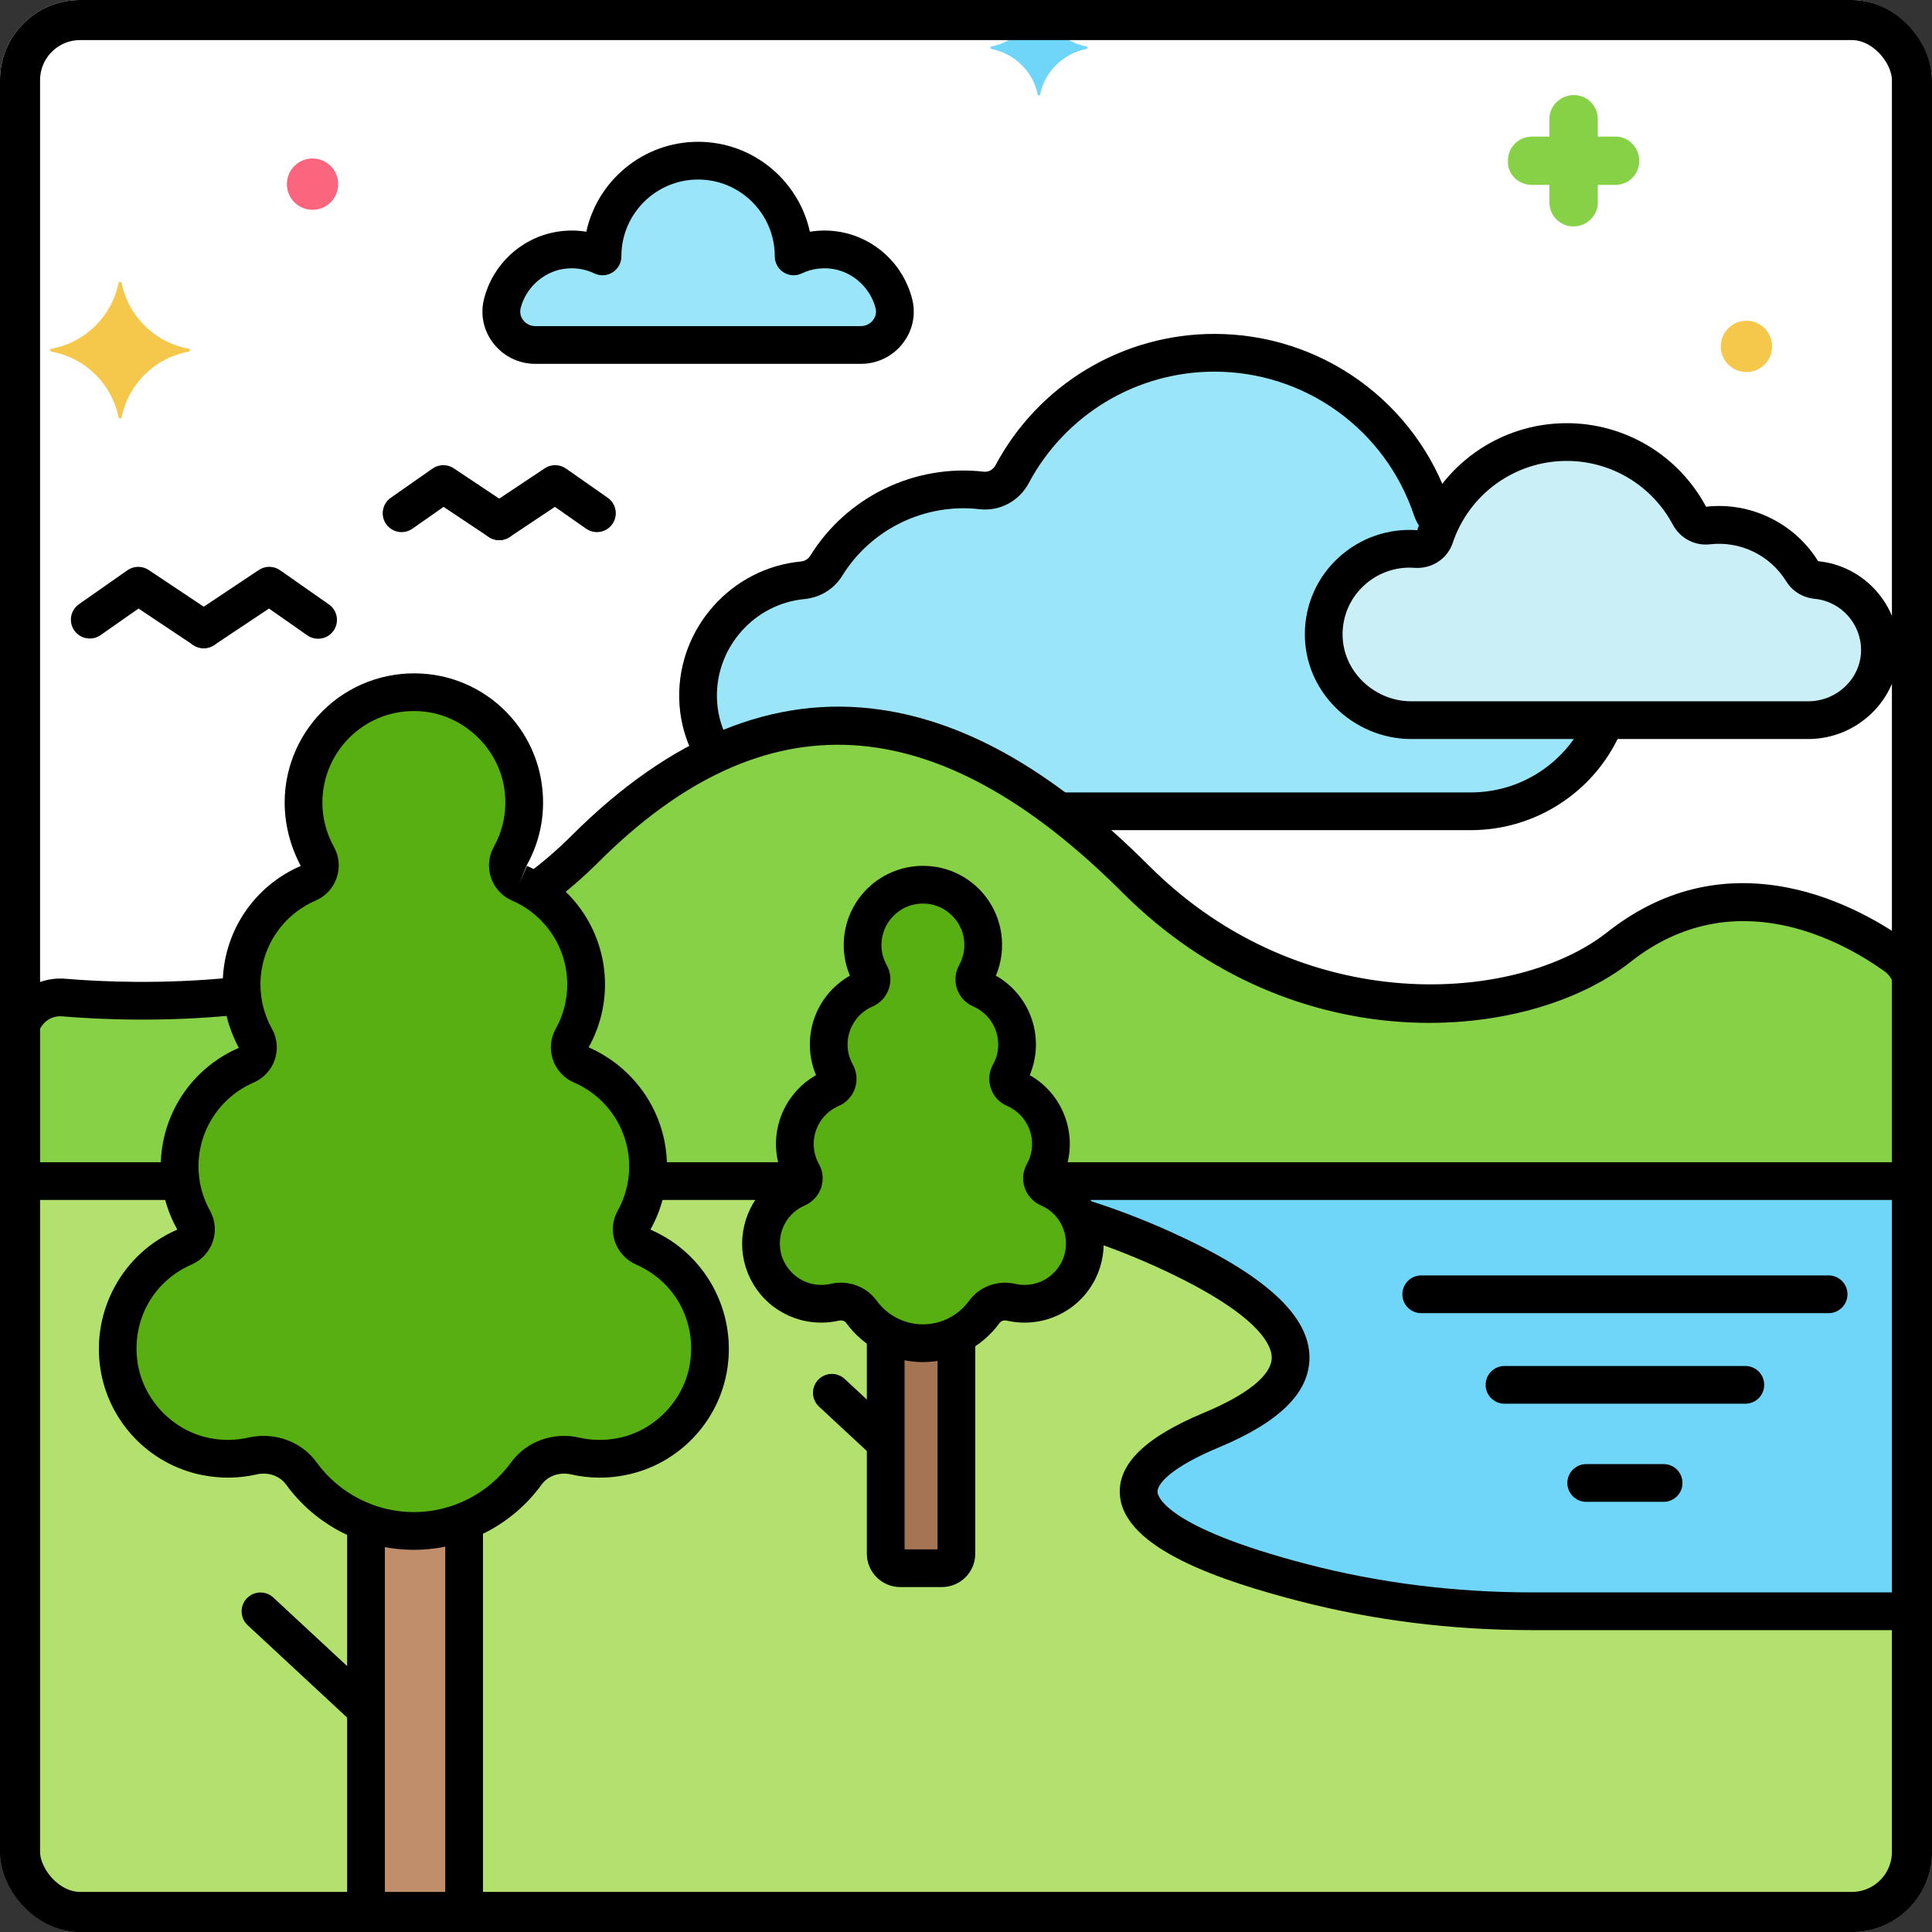 <svg width="482" height="482" viewBox="0 0 482 482" fill="none" xmlns="http://www.w3.org/2000/svg">
<rect x="0" y="0" width="482" height="482" fill="#333333" stroke="none"/>
<g clip-path="url(#clip0_510_2)">
<rect width="482" height="482" rx="20" fill="white"/>
<path d="M44.815 291.013C44.815 279.686 51.661 269.971 61.44 265.752C64.036 264.631 65.14 261.459 63.758 258.99C61.922 255.71 60.786 252.084 60.419 248.343C42.154 250.333 26.019 249.716 15.88 248.868C9.86 248.366 4.709 253.148 4.709 259.188V294.66H45.059C44.9 293.467 44.815 292.25 44.815 291.013Z" fill="#87D147"/>
<path d="M449.614 142.521C447.181 138.583 443.678 135.419 439.513 133.399C435.348 131.38 430.694 130.588 426.095 131.117C424.19 131.338 422.377 130.332 421.473 128.641C415.633 117.717 404.119 110.284 390.866 110.284C375.568 110.284 362.59 120.188 357.977 133.932C357.309 135.926 355.33 137.129 353.232 136.967C341.173 136.03 330.396 145.508 330.245 158.025C330.1 169.928 340.16 179.669 352.063 179.669H451.109C460.728 179.669 468.841 172.078 469.009 162.46C469.088 158.056 467.504 153.783 464.573 150.494C461.642 147.204 457.579 145.14 453.195 144.713C452.469 144.649 451.768 144.418 451.147 144.038C450.525 143.658 450.001 143.139 449.614 142.521Z" fill="#CBEFF7"/>
<path d="M223.017 75.813L222.966 75.615C221.227 68.926 215.639 63.711 208.832 62.504C205.157 61.841 201.367 62.354 198 63.968L198.002 63.927C198.002 50.759 187.327 40.085 174.16 40.085C160.994 40.085 150.318 50.759 150.318 63.927L150.32 63.968C146.953 62.354 143.163 61.841 139.488 62.504C132.682 63.709 127.092 68.924 125.354 75.615L125.303 75.813C124.004 81.046 128.152 86.065 133.542 86.065H214.778C220.169 86.065 224.316 81.046 223.017 75.813Z" fill="#9BE5F9"/>
<path d="M382.224 401.981C362.931 401.981 343.679 399.668 325.007 394.811C287.601 385.079 267.03 371.443 302.191 356.793C339.471 341.26 317.518 324.019 290.209 311.645C283.345 308.544 276.298 305.864 269.109 303.619C270.465 306.391 270.938 309.513 270.462 312.562C269.532 318.719 264.729 323.748 258.621 324.962C256.523 325.388 254.358 325.364 252.271 324.891C249.751 324.315 247.1 325.184 245.583 327.276C242.139 332.021 236.558 335.109 230.245 335.109C223.932 335.109 218.352 332.021 214.908 327.276C213.39 325.184 210.739 324.315 208.22 324.891C206.132 325.364 203.968 325.388 201.87 324.962C195.764 323.748 190.959 318.717 190.029 312.562C189.511 309.271 190.1 305.901 191.704 302.981C193.308 300.06 195.836 297.755 198.891 296.426C199.674 296.086 200.209 295.415 200.422 294.658H161.444C160.988 298.078 159.886 301.379 158.198 304.387C156.797 306.887 157.977 310.039 160.606 311.184C171.551 315.953 178.794 327.617 176.817 340.701C175.115 351.962 166.328 361.165 155.157 363.385C151.319 364.164 147.359 364.119 143.54 363.253C138.931 362.201 134.083 363.79 131.305 367.615C125.007 376.295 114.795 381.946 103.25 381.946C91.704 381.946 81.492 376.297 75.194 367.615C72.417 363.79 67.569 362.199 62.959 363.251C59.14 364.116 55.181 364.161 51.342 363.383C40.172 361.163 31.385 351.96 29.683 340.699C27.706 327.615 34.949 315.951 45.894 311.182C48.522 310.037 49.703 306.885 48.302 304.385C46.614 301.377 45.513 298.075 45.056 294.656H4.707V466.678C4.707 469.492 5.825 472.191 7.815 474.181C9.805 476.171 12.504 477.289 15.319 477.289H466.681C469.496 477.289 472.195 476.171 474.185 474.181C476.175 472.191 477.293 469.492 477.293 466.678V401.981H382.224Z" fill="#B2E26D"/>
<path d="M472.919 238.518C461.991 230.69 432.331 213.818 403.863 236.293C378.784 256.093 322.902 258.887 283.363 219.348C243.824 179.809 196.754 160.98 145.918 211.816C142.055 215.667 137.902 219.216 133.497 222.432C141.151 227.316 146.232 235.864 146.232 245.617C146.237 250.3 145.036 254.906 142.745 258.99C141.363 261.459 142.467 264.631 145.063 265.751C154.841 269.971 161.688 279.686 161.688 291.013C161.688 292.25 161.604 293.466 161.446 294.66H200.425C200.52 294.337 200.55 293.999 200.513 293.664C200.476 293.33 200.374 293.006 200.211 292.711C198.957 290.478 198.3 287.96 198.303 285.399C198.304 282.46 199.164 279.587 200.78 277.132C202.395 274.678 204.693 272.751 207.392 271.588C207.729 271.441 208.032 271.226 208.281 270.956C208.53 270.686 208.72 270.367 208.84 270.019C208.959 269.672 209.004 269.303 208.973 268.937C208.942 268.57 208.835 268.215 208.659 267.892C207.406 265.659 206.749 263.142 206.752 260.581C206.752 257.643 207.613 254.769 209.228 252.315C210.843 249.861 213.142 247.933 215.84 246.771C216.177 246.624 216.48 246.409 216.729 246.139C216.978 245.869 217.169 245.55 217.288 245.202C217.407 244.854 217.453 244.486 217.421 244.119C217.39 243.753 217.283 243.397 217.107 243.075C215.854 240.842 215.197 238.324 215.2 235.764C215.2 233.641 215.649 231.542 216.518 229.605C217.387 227.668 218.655 225.937 220.241 224.525C221.826 223.113 223.692 222.052 225.716 221.413C227.74 220.773 229.876 220.568 231.985 220.812C238.663 221.56 244.139 226.826 245.125 233.474C245.632 236.768 245.026 240.137 243.404 243.048C243.225 243.371 243.115 243.728 243.081 244.096C243.047 244.464 243.09 244.835 243.208 245.185C243.325 245.535 243.515 245.857 243.764 246.13C244.013 246.402 244.316 246.62 244.655 246.769C247.353 247.931 249.653 249.858 251.268 252.313C252.884 254.767 253.745 257.641 253.745 260.579C253.748 263.14 253.091 265.658 251.837 267.89C251.661 268.213 251.554 268.569 251.523 268.935C251.492 269.301 251.538 269.67 251.657 270.017C251.776 270.365 251.966 270.684 252.216 270.954C252.465 271.224 252.768 271.44 253.105 271.586C255.803 272.748 258.102 274.676 259.717 277.13C261.332 279.585 262.193 282.458 262.193 285.397C262.196 287.958 261.539 290.476 260.286 292.71C260.122 293.004 260.019 293.328 259.983 293.662C259.946 293.997 259.976 294.335 260.071 294.658H477.293V246.984C477.293 243.619 475.655 240.48 472.919 238.518Z" fill="#87D147"/>
<path d="M264.136 202.402H366.958C382.017 202.402 395.253 192.934 400.504 179.669H352.062C340.157 179.669 330.099 169.929 330.244 158.024C330.396 145.509 341.171 136.029 353.231 136.967C355.328 137.131 357.305 135.928 357.975 133.932C358.399 132.67 358.915 131.454 359.474 130.262C358.427 129.408 357.64 128.277 357.205 126.998C349.601 104.336 328.203 88.008 302.98 88.008C281.13 88.008 262.148 100.264 252.517 118.273C251.026 121.061 248.038 122.718 244.898 122.353C237.316 121.48 229.643 122.784 222.776 126.114C215.91 129.444 210.134 134.661 206.125 141.154C204.843 143.231 202.651 144.532 200.222 144.766C185.382 146.191 173.885 158.83 174.149 174.026C174.239 179.204 175.746 184.013 178.259 188.159C208.994 173.716 237.927 182.473 264.136 202.402Z" fill="#9BE5F9"/>
<path d="M260.069 294.66C260.282 295.417 260.817 296.087 261.6 296.428C264.877 297.861 267.538 300.411 269.11 303.624C276.3 305.867 283.346 308.546 290.209 311.647C317.517 324.019 339.471 341.262 302.191 356.795C267.032 371.445 287.603 385.08 325.007 394.813C343.679 399.67 362.929 401.982 382.224 401.982H477.293V294.662H260.069V294.66Z" fill="#70D6F9"/>
<path d="M160.606 311.186C157.977 310.041 156.797 306.889 158.2 304.389C160.492 300.304 161.694 295.697 161.688 291.013C161.688 279.686 154.842 269.971 145.063 265.752C142.467 264.631 141.363 261.459 142.745 258.99C145.037 254.906 146.238 250.3 146.232 245.617C146.232 234.288 139.383 224.571 129.603 220.353C126.986 219.223 125.928 216.036 127.318 213.547C130.144 208.48 131.418 202.436 130.468 196.031C128.66 183.872 118.647 174.237 106.43 172.871C89.805 171.008 75.723 183.97 75.723 200.22C75.723 205.08 76.994 209.636 79.21 213.594C80.592 216.062 79.489 219.235 76.892 220.355C67.115 224.574 60.267 234.29 60.267 245.617C60.267 250.476 61.538 255.033 63.754 258.99C65.136 261.459 64.032 264.631 61.436 265.752C51.659 269.971 44.811 279.686 44.811 291.013C44.811 295.875 46.082 300.431 48.3 304.389C49.701 306.889 48.52 310.041 45.894 311.186C34.949 315.955 27.706 327.619 29.683 340.703C31.385 351.964 40.172 361.167 51.342 363.387C55.396 364.193 59.316 364.087 62.959 363.255C67.568 362.202 72.417 363.791 75.194 367.617C81.492 376.297 91.704 381.947 103.25 381.947C114.795 381.947 125.007 376.297 131.305 367.617C134.083 363.791 138.931 362.201 143.54 363.255C147.183 364.087 151.103 364.193 155.157 363.387C166.328 361.167 175.115 351.964 176.817 340.703C178.794 327.619 171.551 315.955 160.606 311.186ZM261.6 296.428C260.163 295.803 259.517 294.08 260.284 292.713C261.537 290.48 262.194 287.962 262.191 285.401C262.191 282.462 261.33 279.589 259.715 277.134C258.1 274.68 255.801 272.753 253.103 271.59C252.766 271.443 252.463 271.228 252.214 270.958C251.964 270.688 251.774 270.369 251.655 270.021C251.536 269.674 251.49 269.305 251.521 268.939C251.552 268.573 251.659 268.217 251.836 267.894C253.089 265.662 253.746 263.144 253.743 260.583C253.743 257.645 252.882 254.771 251.266 252.316C249.651 249.862 247.351 247.935 244.653 246.773C244.315 246.624 244.011 246.406 243.762 246.133C243.513 245.861 243.323 245.539 243.206 245.189C243.088 244.839 243.045 244.468 243.079 244.1C243.113 243.732 243.223 243.375 243.402 243.052C245.025 240.141 245.63 236.772 245.123 233.478C244.135 226.832 238.662 221.566 231.983 220.816C229.874 220.572 227.738 220.777 225.714 221.416C223.69 222.056 221.824 223.117 220.239 224.529C218.653 225.941 217.385 227.672 216.516 229.609C215.647 231.546 215.198 233.645 215.198 235.768C215.198 238.424 215.893 240.915 217.105 243.079C217.281 243.401 217.388 243.757 217.419 244.123C217.451 244.49 217.405 244.858 217.286 245.206C217.167 245.554 216.976 245.873 216.727 246.143C216.478 246.413 216.175 246.628 215.838 246.775C213.14 247.937 210.841 249.864 209.225 252.319C207.61 254.773 206.75 257.647 206.75 260.585C206.75 263.242 207.444 265.733 208.657 267.896C208.833 268.219 208.94 268.574 208.971 268.941C209.002 269.307 208.957 269.676 208.838 270.023C208.718 270.371 208.528 270.69 208.279 270.96C208.03 271.23 207.727 271.445 207.39 271.592C204.691 272.754 202.392 274.682 200.777 277.136C199.162 279.59 198.301 282.464 198.302 285.402C198.302 288.059 198.996 290.55 200.209 292.715C200.975 294.082 200.329 295.805 198.893 296.43C195.837 297.759 193.31 300.064 191.706 302.984C190.102 305.905 189.513 309.275 190.03 312.566C190.96 318.721 195.764 323.753 201.871 324.966C203.969 325.392 206.134 325.368 208.222 324.894C210.741 324.318 213.392 325.188 214.91 327.28C216.664 329.707 218.969 331.682 221.635 333.044C224.301 334.406 227.253 335.115 230.247 335.112C236.558 335.112 242.141 332.025 245.585 327.28C247.102 325.188 249.753 324.318 252.272 324.894C254.36 325.368 256.525 325.392 258.623 324.966C264.729 323.752 269.534 318.723 270.464 312.566C270.982 309.274 270.392 305.904 268.788 302.983C267.184 300.063 264.655 297.757 261.6 296.428Z" fill="#57AF12"/>
<path d="M91.316 379.826V477.293H115.793V379.6C111.795 381.155 107.542 381.952 103.252 381.949C99.179 381.95 95.139 381.231 91.316 379.826Z" fill="#C18E6B"/>
<path d="M238.609 333.145C236.01 334.436 233.149 335.109 230.247 335.11C226.993 335.108 223.796 334.261 220.967 332.653V387.614C220.967 389.618 222.592 391.243 224.595 391.243H234.981C235.943 391.243 236.866 390.86 237.546 390.18C238.226 389.5 238.609 388.577 238.609 387.614V333.145Z" fill="#A57453"/>
<path d="M271.15 11.626C265.313 10.497 260.606 5.978 259.476 0.141C259.476 -0.047 258.911 -0.047 258.911 0.141C257.782 5.978 253.075 10.497 247.238 11.626C247.05 11.626 247.05 12.003 247.238 12.191C253.075 13.321 257.782 17.84 258.911 23.676C258.911 23.865 259.476 23.865 259.476 23.676C260.606 17.84 265.313 13.321 271.15 12.191C271.338 12.003 271.338 11.626 271.15 11.626Z" fill="#70D6F9"/>
<path d="M382.235 46.129H386.566V50.459C386.566 53.848 389.202 56.484 392.591 56.484C395.792 56.484 398.616 53.848 398.616 50.648V46.129H402.946C406.335 46.129 408.971 43.493 408.971 40.104C408.971 36.903 406.335 34.079 403.135 34.079H398.616V29.748C398.616 26.359 395.98 23.723 392.591 23.723C389.39 23.723 386.566 26.359 386.566 29.56V34.079H382.235C378.846 34.079 376.21 36.715 376.21 40.104C376.022 43.305 378.658 46.129 382.235 46.129C382.047 46.129 382.047 46.129 382.235 46.129Z" fill="#87D147"/>
<path d="M435.707 92.823C439.243 92.823 442.109 89.957 442.109 86.421C442.109 82.886 439.243 80.019 435.707 80.019C432.172 80.019 429.306 82.886 429.306 86.421C429.306 89.957 432.172 92.823 435.707 92.823Z" fill="#F5C84C"/>
<path d="M77.973 52.342C81.508 52.342 84.374 49.476 84.374 45.941C84.374 42.405 81.508 39.539 77.973 39.539C74.437 39.539 71.571 42.405 71.571 45.941C71.571 49.476 74.437 52.342 77.973 52.342Z" fill="#FC657E"/>
<path d="M12.828 86.986C21.3 85.48 27.89 78.89 29.585 70.605C29.585 70.229 30.338 70.229 30.338 70.605C32.032 78.89 38.622 85.48 47.095 86.986C47.471 86.986 47.471 87.551 47.095 87.739C38.622 89.245 32.032 95.835 30.338 104.119C30.338 104.496 29.585 104.496 29.585 104.119C27.89 95.835 21.3 89.245 12.828 87.739C12.451 87.551 12.451 86.986 12.828 86.986Z" fill="#F5C84C"/>
<path d="M451.109 184.374H352.065C345.001 184.374 338.078 181.469 333.071 176.401C328.131 171.4 325.457 164.853 325.54 157.966C325.569 154.399 326.336 150.876 327.795 147.621C329.254 144.365 331.371 141.447 334.015 139.051C336.641 136.649 339.731 134.809 343.093 133.643C346.456 132.477 350.022 132.011 353.571 132.271C356.218 124.482 361.24 117.718 367.93 112.93C374.619 108.142 382.641 105.57 390.868 105.577C398.008 105.572 405.014 107.51 411.137 111.181C417.259 114.853 422.268 120.121 425.627 126.421C436.686 125.143 447.695 130.475 453.598 140.012C465.106 141.132 473.915 151.019 473.716 162.539C473.505 174.58 463.364 184.374 451.109 184.374ZM351.613 141.612C347.449 141.625 343.438 143.19 340.365 146.001C338.677 147.531 337.324 149.394 336.393 151.473C335.461 153.553 334.97 155.803 334.952 158.081C334.9 162.432 336.609 166.588 339.769 169.785C343.018 173.074 347.499 174.96 352.065 174.96H451.109C458.263 174.96 464.181 169.316 464.302 162.376C464.416 155.729 459.34 150.028 452.743 149.396C449.759 149.109 447.157 147.503 445.607 144.992C443.64 141.82 440.813 139.271 437.455 137.643C434.096 136.014 430.345 135.373 426.636 135.792C422.814 136.237 419.159 134.299 417.322 130.861C414.766 126.065 410.953 122.055 406.293 119.26C401.632 116.464 396.299 114.989 390.864 114.993C384.581 114.987 378.455 116.958 373.354 120.626C368.252 124.294 364.433 129.473 362.438 135.431C361.095 139.432 357.177 141.989 352.867 141.661C352.45 141.629 352.032 141.612 351.613 141.612ZM214.778 90.772H133.542C131.531 90.778 129.544 90.322 127.736 89.44C125.928 88.557 124.347 87.272 123.113 85.683C120.649 82.531 119.781 78.521 120.735 74.68L120.803 74.415C123.015 65.9 130.029 59.399 138.669 57.868C141.182 57.42 143.753 57.401 146.272 57.812C149.077 44.997 160.517 35.376 174.162 35.376C187.807 35.376 199.247 44.997 202.052 57.812C204.571 57.401 207.142 57.42 209.655 57.868C218.293 59.399 225.307 65.9 227.525 74.43L227.587 74.671L227.589 74.678C228.543 78.521 227.675 82.529 225.211 85.681C223.976 87.271 222.394 88.556 220.586 89.439C218.777 90.321 216.79 90.777 214.778 90.772ZM142.634 66.932C141.861 66.932 141.085 67 140.311 67.137C135.365 68.015 131.185 71.897 129.91 76.798C129.528 78.331 130.136 79.381 130.53 79.882C130.886 80.342 131.343 80.714 131.866 80.97C132.388 81.225 132.962 81.358 133.544 81.356H214.78C215.962 81.356 217.06 80.818 217.794 79.882C218.186 79.381 218.792 78.335 218.451 76.951L218.416 76.813C217.137 71.895 212.959 68.013 208.011 67.135C205.301 66.652 202.508 67.03 200.024 68.216C199.307 68.558 198.514 68.713 197.721 68.665C196.927 68.618 196.159 68.371 195.487 67.946C194.815 67.522 194.261 66.934 193.878 66.238C193.494 65.542 193.293 64.76 193.293 63.965L193.295 63.844C193.252 53.333 184.685 44.79 174.16 44.79C163.635 44.79 155.068 53.333 155.025 63.848L155.027 63.969C155.027 64.763 154.826 65.546 154.443 66.242C154.059 66.938 153.506 67.526 152.834 67.95C152.162 68.374 151.393 68.622 150.6 68.669C149.806 68.716 149.014 68.562 148.296 68.22C146.529 67.373 144.594 66.932 142.634 66.932ZM466.681 482H15.319C6.872 482 0 475.128 0 466.681V294.66C0 293.412 0.496 292.215 1.379 291.332C2.261 290.449 3.459 289.953 4.707 289.953C5.955 289.953 7.153 290.449 8.035 291.332C8.918 292.215 9.414 293.412 9.414 294.66V466.681C9.416 468.247 10.039 469.748 11.146 470.854C12.252 471.961 13.753 472.584 15.319 472.586H466.681C468.247 472.584 469.747 471.961 470.854 470.854C471.961 469.748 472.584 468.247 472.586 466.681V401.981C472.586 400.732 473.082 399.535 473.965 398.652C474.847 397.769 476.045 397.273 477.293 397.273C478.541 397.273 479.739 397.769 480.621 398.652C481.504 399.535 482 400.732 482 401.981V466.681C482 475.128 475.128 482 466.681 482Z" fill="black"/>
<path d="M42.678 299.367H4.707C3.459 299.367 2.261 298.871 1.379 297.989C0.496 297.106 0 295.909 0 294.66L0 259.188C0.003 257.102 0.437 255.04 1.275 253.13C2.113 251.22 3.337 249.504 4.871 248.091C6.398 246.687 8.199 245.615 10.161 244.942C12.122 244.268 14.202 244.008 16.269 244.178C25.774 244.973 40.678 245.564 57.708 243.892C58.324 243.83 58.945 243.89 59.537 244.069C60.129 244.248 60.68 244.542 61.158 244.934C61.636 245.327 62.032 245.81 62.322 246.356C62.613 246.902 62.793 247.5 62.852 248.115C62.913 248.73 62.851 249.351 62.672 249.943C62.492 250.534 62.198 251.084 61.806 251.562C61.414 252.04 60.931 252.435 60.386 252.727C59.841 253.018 59.244 253.199 58.629 253.259C40.897 255.006 25.378 254.387 15.486 253.558C14.716 253.493 13.942 253.589 13.211 253.841C12.481 254.092 11.811 254.493 11.244 255.018C10.664 255.546 10.202 256.19 9.887 256.909C9.572 257.627 9.411 258.404 9.414 259.188V289.953H42.678C43.926 289.953 45.123 290.449 46.006 291.332C46.889 292.215 47.385 293.412 47.385 294.66C47.385 295.909 46.889 297.106 46.006 297.989C45.123 298.871 43.926 299.367 42.678 299.367ZM198.991 299.367H163.178C161.929 299.367 160.732 298.871 159.849 297.989C158.967 297.106 158.471 295.909 158.471 294.66C158.471 293.412 158.967 292.215 159.849 291.332C160.732 290.449 161.929 289.953 163.178 289.953H198.991C200.239 289.953 201.436 290.449 202.319 291.332C203.202 292.215 203.698 293.412 203.698 294.66C203.698 295.909 203.202 297.106 202.319 297.989C201.436 298.871 200.239 299.367 198.991 299.367ZM477.293 299.367H261.299C260.05 299.367 258.853 298.871 257.97 297.989C257.087 297.106 256.592 295.909 256.592 294.66C256.592 293.412 257.087 292.215 257.97 291.332C258.853 290.449 260.05 289.953 261.299 289.953H472.586V246.987C472.586 245.163 471.686 243.427 470.178 242.346C459.715 234.851 432.589 219.611 406.782 239.989C381.142 260.227 322.833 265.475 280.036 222.677C233.499 176.139 190.719 173.678 149.247 215.145C145.437 218.943 141.356 222.46 137.039 225.668C136.037 226.414 134.781 226.732 133.545 226.552C132.31 226.371 131.197 225.707 130.451 224.706C129.705 223.705 129.387 222.448 129.567 221.213C129.748 219.977 130.412 218.864 131.413 218.118C135.365 215.181 139.101 211.963 142.589 208.488C167.235 183.842 193.124 173.266 219.542 177.03C241.65 180.189 263.614 192.941 286.69 216.019C325.111 254.44 378.637 250.211 400.945 232.597C414.358 222.008 429.466 218.25 445.861 221.419C459.297 224.019 470.298 230.85 475.659 234.691C477.614 236.091 479.209 237.935 480.311 240.073C481.413 242.21 481.991 244.579 481.998 246.984V294.656C481.999 295.275 481.878 295.887 481.642 296.459C481.405 297.03 481.059 297.55 480.622 297.987C480.185 298.425 479.666 298.772 479.095 299.009C478.524 299.245 477.911 299.367 477.293 299.367ZM456.207 327.609H354.569C353.321 327.609 352.124 327.113 351.241 326.231C350.358 325.348 349.862 324.151 349.862 322.902C349.862 321.654 350.358 320.457 351.241 319.574C352.124 318.691 353.321 318.195 354.569 318.195H456.207C457.456 318.195 458.653 318.691 459.536 319.574C460.418 320.457 460.914 321.654 460.914 322.902C460.914 324.151 460.418 325.348 459.536 326.231C458.653 327.113 457.456 327.609 456.207 327.609ZM435.432 350.203H375.344C374.096 350.203 372.899 349.707 372.016 348.824C371.133 347.942 370.637 346.745 370.637 345.496C370.637 344.248 371.133 343.051 372.016 342.168C372.899 341.285 374.096 340.789 375.344 340.789H435.432C436.681 340.789 437.878 341.285 438.761 342.168C439.643 343.051 440.139 344.248 440.139 345.496C440.139 346.745 439.643 347.942 438.761 348.824C437.878 349.707 436.681 350.203 435.432 350.203ZM415.045 374.68H395.731C394.483 374.68 393.286 374.184 392.403 373.301C391.52 372.418 391.024 371.221 391.024 369.973C391.024 368.724 391.52 367.527 392.403 366.644C393.286 365.762 394.483 365.266 395.731 365.266H415.045C416.294 365.266 417.491 365.762 418.374 366.644C419.256 367.527 419.752 368.724 419.752 369.973C419.752 371.221 419.256 372.418 418.374 373.301C417.491 374.184 416.294 374.68 415.045 374.68Z" fill="black"/>
<path d="M366.958 207.109H265.318C264.07 207.109 262.873 206.613 261.99 205.731C261.107 204.848 260.611 203.651 260.611 202.402C260.611 201.154 261.107 199.957 261.99 199.074C262.873 198.191 264.07 197.695 265.318 197.695H366.958C373.028 197.696 378.968 195.938 384.06 192.633C389.152 189.329 393.177 184.62 395.649 179.076C396.156 177.935 397.095 177.043 398.26 176.595C399.426 176.147 400.721 176.18 401.862 176.687C403.003 177.194 403.895 178.133 404.343 179.299C404.791 180.464 404.758 181.759 404.251 182.9C397.716 197.607 383.077 207.109 366.958 207.109ZM177.139 190.829C176.265 190.829 175.408 190.587 174.664 190.128C173.92 189.669 173.319 189.012 172.927 188.23C170.716 183.847 169.527 179.02 169.448 174.111C169.144 156.691 182.467 141.744 199.778 140.083C200.779 139.987 201.634 139.479 202.124 138.686C211.229 123.932 228.233 115.689 245.443 117.681C246.613 117.813 247.769 117.179 248.371 116.056C253.648 106.157 261.518 97.88 271.138 92.111C280.758 86.341 291.767 83.298 302.984 83.305C315.956 83.294 328.603 87.364 339.135 94.937C349.667 102.51 357.55 113.204 361.669 125.504C361.788 125.858 361.993 126.18 362.278 126.461C363.134 127.345 363.611 128.529 363.605 129.76C363.599 130.99 363.112 132.17 362.247 133.046C361.383 133.922 360.209 134.424 358.979 134.446C357.748 134.468 356.558 134.007 355.663 133.162C354.336 131.861 353.336 130.264 352.745 128.502C349.252 118.072 342.567 109.005 333.637 102.584C324.707 96.162 313.983 92.712 302.984 92.721C293.471 92.715 284.136 95.297 275.978 100.19C267.82 105.083 261.147 112.103 256.673 120.498C254.236 125.054 249.414 127.615 244.359 127.035C230.776 125.463 217.329 131.976 210.133 143.632C208.085 146.953 204.637 149.075 200.676 149.458C188.223 150.651 178.639 161.412 178.858 173.951C178.915 177.45 179.764 180.891 181.341 184.015C181.701 184.732 181.871 185.529 181.836 186.33C181.8 187.132 181.561 187.911 181.14 188.593C180.719 189.276 180.13 189.84 179.43 190.231C178.73 190.622 177.941 190.828 177.139 190.829ZM124.55 134.762C123.652 134.762 122.746 134.506 121.944 133.971L110.668 126.455L102.969 131.844C102.464 132.214 101.889 132.48 101.28 132.625C100.67 132.77 100.038 132.792 99.42 132.69C98.802 132.588 98.21 132.363 97.68 132.029C97.15 131.695 96.692 131.259 96.332 130.746C95.973 130.233 95.72 129.653 95.587 129.04C95.455 128.428 95.446 127.795 95.562 127.179C95.677 126.563 95.914 125.977 96.259 125.454C96.604 124.931 97.05 124.482 97.571 124.134L107.906 116.9C108.682 116.356 109.604 116.059 110.551 116.049C111.499 116.038 112.427 116.314 113.215 116.84L127.167 126.141C128.007 126.702 128.644 127.518 128.985 128.469C129.325 129.42 129.35 130.456 129.057 131.422C128.764 132.389 128.167 133.236 127.355 133.837C126.544 134.438 125.56 134.763 124.55 134.762Z" fill="black"/>
<path d="M124.559 134.762C123.548 134.764 122.563 134.44 121.75 133.839C120.938 133.237 120.34 132.39 120.047 131.422C119.753 130.454 119.779 129.418 120.12 128.466C120.462 127.514 121.1 126.697 121.942 126.137L135.894 116.836C136.682 116.311 137.611 116.035 138.558 116.046C139.505 116.057 140.427 116.353 141.203 116.896L151.538 124.13C152.059 124.478 152.505 124.927 152.85 125.45C153.195 125.973 153.432 126.56 153.548 127.176C153.663 127.791 153.654 128.424 153.522 129.037C153.39 129.649 153.136 130.229 152.777 130.742C152.418 131.255 151.959 131.692 151.429 132.026C150.899 132.359 150.308 132.584 149.689 132.686C149.071 132.789 148.439 132.766 147.829 132.621C147.22 132.476 146.646 132.21 146.14 131.84L138.441 126.452L127.165 133.968C126.394 134.485 125.487 134.761 124.559 134.762ZM50.832 161.722C49.934 161.722 49.029 161.466 48.226 160.931L34.561 151.822L25.092 158.45C24.586 158.804 24.015 159.056 23.412 159.189C22.808 159.323 22.184 159.337 21.576 159.229C20.967 159.122 20.386 158.896 19.864 158.564C19.343 158.232 18.893 157.8 18.538 157.294C17.822 156.271 17.542 155.007 17.759 153.777C17.976 152.548 18.672 151.456 19.694 150.74L31.797 142.267C32.573 141.723 33.495 141.427 34.442 141.416C35.39 141.405 36.318 141.681 37.106 142.207L53.447 153.101C54.287 153.662 54.925 154.478 55.265 155.429C55.605 156.38 55.631 157.415 55.338 158.382C55.044 159.348 54.448 160.195 53.637 160.796C52.825 161.398 51.842 161.722 50.832 161.722Z" fill="black"/>
<path d="M50.84 161.722C49.828 161.724 48.843 161.4 48.031 160.799C47.218 160.197 46.62 159.35 46.327 158.382C46.033 157.414 46.059 156.378 46.401 155.426C46.742 154.474 47.381 153.658 48.223 153.097L64.564 142.203C65.352 141.677 66.28 141.402 67.228 141.412C68.175 141.423 69.097 141.72 69.873 142.263L81.976 150.736C82.496 151.084 82.942 151.533 83.288 152.056C83.633 152.579 83.87 153.166 83.985 153.782C84.101 154.398 84.092 155.03 83.96 155.643C83.827 156.255 83.574 156.835 83.215 157.348C82.855 157.861 82.397 158.298 81.867 158.632C81.337 158.966 80.745 159.19 80.127 159.292C79.509 159.395 78.876 159.373 78.267 159.227C77.658 159.082 77.083 158.816 76.578 158.446L67.109 151.819L53.444 160.928C52.674 161.445 51.767 161.722 50.84 161.722ZM91.316 431.164C90.128 431.165 88.984 430.716 88.114 429.906L61.754 405.43C60.851 404.578 60.321 403.403 60.279 402.162C60.238 400.92 60.689 399.713 61.534 398.803C62.379 397.892 63.55 397.353 64.791 397.302C66.032 397.251 67.243 397.693 68.16 398.531L94.519 423.008C95.212 423.651 95.695 424.489 95.906 425.411C96.116 426.333 96.043 427.297 95.698 428.177C95.352 429.058 94.749 429.814 93.968 430.346C93.186 430.879 92.262 431.164 91.316 431.164ZM219.191 363.004C218.003 363.006 216.859 362.556 215.989 361.747L204.306 350.898C203.402 350.046 202.872 348.871 202.831 347.63C202.79 346.388 203.241 345.181 204.086 344.271C204.931 343.36 206.102 342.821 207.343 342.77C208.584 342.72 209.794 343.161 210.711 343.999L222.394 354.848C223.087 355.492 223.57 356.329 223.78 357.251C223.991 358.173 223.918 359.137 223.573 360.018C223.227 360.898 222.624 361.654 221.842 362.187C221.061 362.719 220.137 363.004 219.191 363.004ZM477.293 406.688H382.224C362.146 406.688 342.497 404.225 323.823 399.365C305.208 394.523 280.349 386.509 279.392 372.916C278.854 365.253 285.719 358.557 300.38 352.447C311.21 347.934 317.212 343.073 317.278 338.758C317.322 335.867 314.584 327.858 288.266 315.934C281.668 312.954 274.896 310.374 267.988 308.207C266.821 307.812 265.856 306.976 265.298 305.878C264.74 304.78 264.635 303.507 265.005 302.332C265.375 301.157 266.191 300.174 267.277 299.593C268.363 299.013 269.634 298.881 270.816 299.226C278.084 301.508 285.208 304.224 292.15 307.358C315.554 317.962 326.852 328.28 326.689 338.901C326.557 347.558 319.135 354.831 303.999 361.139C292.527 365.919 288.629 370.116 288.78 372.257C288.84 373.119 290.405 380.944 326.19 390.256C344.092 394.914 362.942 397.275 382.22 397.275H472.586V294.662C472.586 293.414 473.082 292.216 473.965 291.334C474.847 290.451 476.045 289.955 477.293 289.955C478.541 289.955 479.739 290.451 480.621 291.334C481.504 292.216 482 293.414 482 294.662V401.982C481.999 403.23 481.503 404.427 480.621 405.31C479.738 406.192 478.541 406.688 477.293 406.688ZM103.252 386.654C90.691 386.654 78.779 380.571 71.387 370.381C69.79 368.18 66.894 367.186 64.012 367.841C59.574 368.858 55.003 368.909 50.429 368.001C37.248 365.381 27.041 354.692 25.034 341.405C22.842 326.896 30.648 312.696 44.018 306.87C44.062 306.853 44.102 306.825 44.132 306.789C44.163 306.753 44.184 306.71 44.193 306.663C41.515 301.882 40.109 296.493 40.109 291.013C40.109 284.719 41.952 278.563 45.412 273.305C48.871 268.048 53.796 263.919 59.576 261.429C56.978 256.514 55.564 251.096 55.564 245.615C55.562 239.321 57.406 233.165 60.865 227.907C64.325 222.65 69.249 218.521 75.03 216.032C72.432 211.12 71.018 205.699 71.018 200.218C71.018 191.057 74.938 182.296 81.772 176.184C88.601 170.076 97.78 167.162 106.955 168.192C121.407 169.811 132.991 180.974 135.124 195.34C136.189 202.508 134.911 209.597 131.43 215.838L129.605 220.351L131.469 216.03C137.251 218.518 142.177 222.647 145.638 227.905C149.099 233.163 150.943 239.32 150.941 245.615C150.941 251.098 149.527 256.518 146.854 261.291C158.755 266.533 166.395 278.146 166.395 291.013C166.395 296.494 164.981 301.915 162.306 306.69C162.312 306.69 162.345 306.81 162.485 306.87C175.857 312.696 183.663 326.898 181.469 341.407C179.462 354.696 169.255 365.384 156.074 368.003C151.586 368.913 146.955 368.859 142.489 367.843C139.605 367.188 136.711 368.182 135.114 370.383C127.724 380.571 115.812 386.654 103.252 386.654ZM65.774 358.23C71.003 358.23 75.938 360.628 79.005 364.855C84.632 372.612 93.696 377.242 103.25 377.242C112.803 377.242 121.869 372.612 127.495 364.855C131.309 359.598 138.021 357.162 144.587 358.668C147.725 359.386 150.973 359.42 154.238 358.772C163.396 356.953 170.765 349.235 172.161 340.002C173.742 329.539 168.342 319.694 158.725 315.503C157.48 314.961 156.363 314.164 155.445 313.165C154.527 312.165 153.828 310.984 153.393 309.698C152.972 308.451 152.817 307.13 152.937 305.819C153.057 304.509 153.451 303.238 154.091 302.088C155.983 298.704 156.977 294.892 156.979 291.015C156.979 281.908 151.568 273.688 143.195 270.074C141.969 269.542 140.868 268.759 139.963 267.774C139.058 266.79 138.37 265.627 137.942 264.36C137.515 263.104 137.357 261.772 137.476 260.451C137.596 259.13 137.991 257.848 138.637 256.69C140.529 253.306 141.523 249.494 141.523 245.617C141.523 236.508 136.112 228.287 127.738 224.674C126.517 224.145 125.422 223.365 124.521 222.387C123.62 221.408 122.934 220.252 122.507 218.992C122.077 217.725 121.917 216.381 122.037 215.049C122.157 213.716 122.555 212.423 123.206 211.253C125.666 206.84 126.568 201.817 125.811 196.722C124.328 186.737 115.957 178.673 105.904 177.545C99.298 176.813 92.951 178.815 88.046 183.2C85.652 185.342 83.736 187.964 82.424 190.896C81.112 193.828 80.432 197.004 80.43 200.216C80.43 204.089 81.428 207.919 83.318 211.289C83.963 212.448 84.359 213.729 84.478 215.05C84.598 216.371 84.439 217.702 84.013 218.958C83.585 220.225 82.897 221.388 81.992 222.372C81.087 223.356 79.986 224.14 78.76 224.672C74.667 226.434 71.181 229.356 68.731 233.078C66.281 236.799 64.976 241.157 64.976 245.613C64.976 249.486 65.974 253.316 67.862 256.688C68.507 257.846 68.903 259.127 69.022 260.448C69.142 261.769 68.984 263.101 68.557 264.356C68.129 265.623 67.441 266.786 66.536 267.77C65.631 268.754 64.53 269.538 63.304 270.071C59.211 271.832 55.725 274.754 53.275 278.476C50.825 282.198 49.52 286.556 49.52 291.011C49.52 294.884 50.518 298.714 52.408 302.086C53.048 303.235 53.441 304.506 53.562 305.816C53.682 307.127 53.527 308.448 53.107 309.694C52.672 310.98 51.973 312.161 51.054 313.161C50.136 314.16 49.019 314.957 47.775 315.499C38.159 319.69 32.757 329.536 34.339 339.996C35.732 349.228 43.103 356.946 52.261 358.766C55.449 359.416 58.739 359.381 61.913 358.663C63.18 358.375 64.475 358.23 65.774 358.23Z" fill="black"/>
<path d="M230.247 339.818C222.701 339.818 215.542 336.163 211.101 330.042C210.732 329.532 210.015 329.317 209.273 329.481C206.546 330.102 203.747 330.136 200.954 329.581C196.998 328.787 193.382 326.796 190.595 323.877C187.809 320.958 185.987 317.253 185.378 313.264C184.141 305.08 188.104 297.053 195.144 293.049C193.268 288.595 193.092 283.608 194.65 279.033C196.207 274.458 199.389 270.614 203.592 268.229C201.715 263.776 201.538 258.789 203.096 254.214C204.653 249.639 207.836 245.795 212.04 243.412C211.02 240.991 210.494 238.391 210.493 235.764C210.493 230.149 212.895 224.78 217.083 221.035C219.166 219.181 221.616 217.787 224.274 216.943C226.932 216.099 229.737 215.824 232.509 216.136C236.819 216.619 240.85 218.514 243.973 221.525C247.096 224.535 249.138 228.493 249.78 232.783C250.326 236.449 249.866 240.083 248.456 243.414C252.658 245.799 255.839 249.643 257.395 254.216C258.952 258.79 258.777 263.776 256.902 268.229C261.105 270.614 264.287 274.459 265.844 279.033C267.401 283.608 267.225 288.595 265.35 293.049C272.388 297.053 276.352 305.082 275.115 313.266C274.505 317.255 272.683 320.959 269.897 323.878C267.111 326.796 263.494 328.787 259.538 329.581C256.744 330.134 253.946 330.102 251.224 329.481C250.48 329.31 249.761 329.53 249.392 330.04C247.196 333.062 244.317 335.523 240.99 337.222C237.664 338.921 233.983 339.81 230.247 339.818ZM209.764 320.009C213.294 320.009 216.635 321.639 218.721 324.512C220.043 326.332 221.776 327.815 223.779 328.838C225.783 329.862 227.999 330.398 230.249 330.404C232.499 330.398 234.715 329.862 236.718 328.838C238.721 327.814 240.454 326.332 241.776 324.512C244.365 320.944 248.902 319.295 253.323 320.304C254.765 320.627 256.258 320.641 257.706 320.347C261.847 319.525 265.179 316.034 265.81 311.862C266.529 307.111 264.081 302.643 259.723 300.744C258.769 300.328 257.913 299.717 257.21 298.95C256.507 298.184 255.971 297.278 255.639 296.293C255.314 295.328 255.194 294.307 255.288 293.293C255.381 292.28 255.686 291.297 256.183 290.409C257.049 288.865 257.488 287.178 257.488 285.399C257.488 283.38 256.896 281.406 255.786 279.72C254.676 278.034 253.097 276.71 251.243 275.911C250.298 275.502 249.45 274.899 248.753 274.141C248.056 273.383 247.526 272.488 247.196 271.513C246.867 270.543 246.745 269.516 246.838 268.496C246.931 267.476 247.236 266.488 247.735 265.593C248.597 264.064 249.047 262.337 249.041 260.581C249.041 258.562 248.449 256.587 247.339 254.901C246.229 253.215 244.649 251.89 242.794 251.092C241.854 250.684 241.009 250.084 240.314 249.33C239.619 248.576 239.089 247.685 238.759 246.714C238.428 245.739 238.305 244.705 238.397 243.679C238.489 242.653 238.796 241.658 239.296 240.757C240.412 238.753 240.826 236.434 240.473 234.167C239.803 229.649 236.012 226.002 231.464 225.491C228.459 225.156 225.584 226.066 223.36 228.052C222.275 229.023 221.407 230.211 220.812 231.54C220.218 232.869 219.91 234.308 219.909 235.764C219.909 237.541 220.347 239.226 221.214 240.772C222.221 242.572 222.419 244.73 221.754 246.694C221.424 247.669 220.894 248.564 220.197 249.322C219.5 250.079 218.652 250.682 217.708 251.092C215.853 251.89 214.273 253.214 213.162 254.901C212.052 256.587 211.46 258.562 211.461 260.581C211.461 262.359 211.899 264.046 212.765 265.592C213.773 267.388 213.97 269.545 213.306 271.511C212.976 272.487 212.445 273.382 211.748 274.14C211.051 274.898 210.203 275.502 209.258 275.911C207.404 276.71 205.824 278.034 204.714 279.72C203.604 281.406 203.013 283.38 203.012 285.399C203.012 287.176 203.451 288.863 204.319 290.411C205.321 292.198 205.517 294.342 204.861 296.295C204.529 297.28 203.993 298.185 203.29 298.951C202.587 299.717 201.731 300.328 200.777 300.744C196.419 302.643 193.973 307.111 194.69 311.86C195.321 316.034 198.654 319.523 202.796 320.347C204.245 320.643 205.74 320.628 207.183 320.304C208.029 320.107 208.895 320.008 209.764 320.009ZM115.793 479.961C114.545 479.961 113.347 479.465 112.465 478.582C111.582 477.7 111.086 476.502 111.086 475.254V381.947C111.086 380.699 111.582 379.502 112.465 378.619C113.347 377.736 114.545 377.24 115.793 377.24C117.041 377.24 118.239 377.736 119.121 378.619C120.004 379.502 120.5 380.699 120.5 381.947V475.256C120.5 476.504 120.003 477.701 119.121 478.583C118.238 479.465 117.041 479.961 115.793 479.961ZM91.316 478.94C90.068 478.94 88.871 478.445 87.988 477.562C87.105 476.679 86.609 475.482 86.609 474.233V381.947C86.609 380.699 87.105 379.502 87.988 378.619C88.871 377.736 90.068 377.24 91.316 377.24C92.565 377.24 93.762 377.736 94.645 378.619C95.528 379.502 96.023 380.699 96.023 381.947V474.233C96.023 475.482 95.528 476.679 94.645 477.562C93.762 478.445 92.565 478.94 91.316 478.94Z" fill="black"/>
<path d="M234.982 395.948H224.595C222.385 395.945 220.266 395.066 218.704 393.504C217.141 391.941 216.262 389.823 216.26 387.613V334.354C216.26 333.105 216.756 331.908 217.638 331.025C218.521 330.142 219.718 329.646 220.967 329.646C222.215 329.646 223.412 330.142 224.295 331.025C225.178 331.908 225.674 333.105 225.674 334.354V386.532H233.902V334.589C233.902 333.34 234.398 332.143 235.28 331.261C236.163 330.378 237.36 329.882 238.609 329.882C239.857 329.882 241.054 330.378 241.937 331.261C242.82 332.143 243.316 333.34 243.316 334.589V387.613C243.314 389.822 242.435 391.941 240.873 393.504C239.311 395.066 237.192 395.945 234.982 395.948Z" fill="black"/>
</g>
<rect x="5" y="5" width="472" height="472" rx="15" stroke="black" stroke-width="10"/>
<defs>
<clipPath id="clip0_510_2">
<rect width="482" height="482" rx="20" fill="white"/>
</clipPath>
</defs>
</svg>
